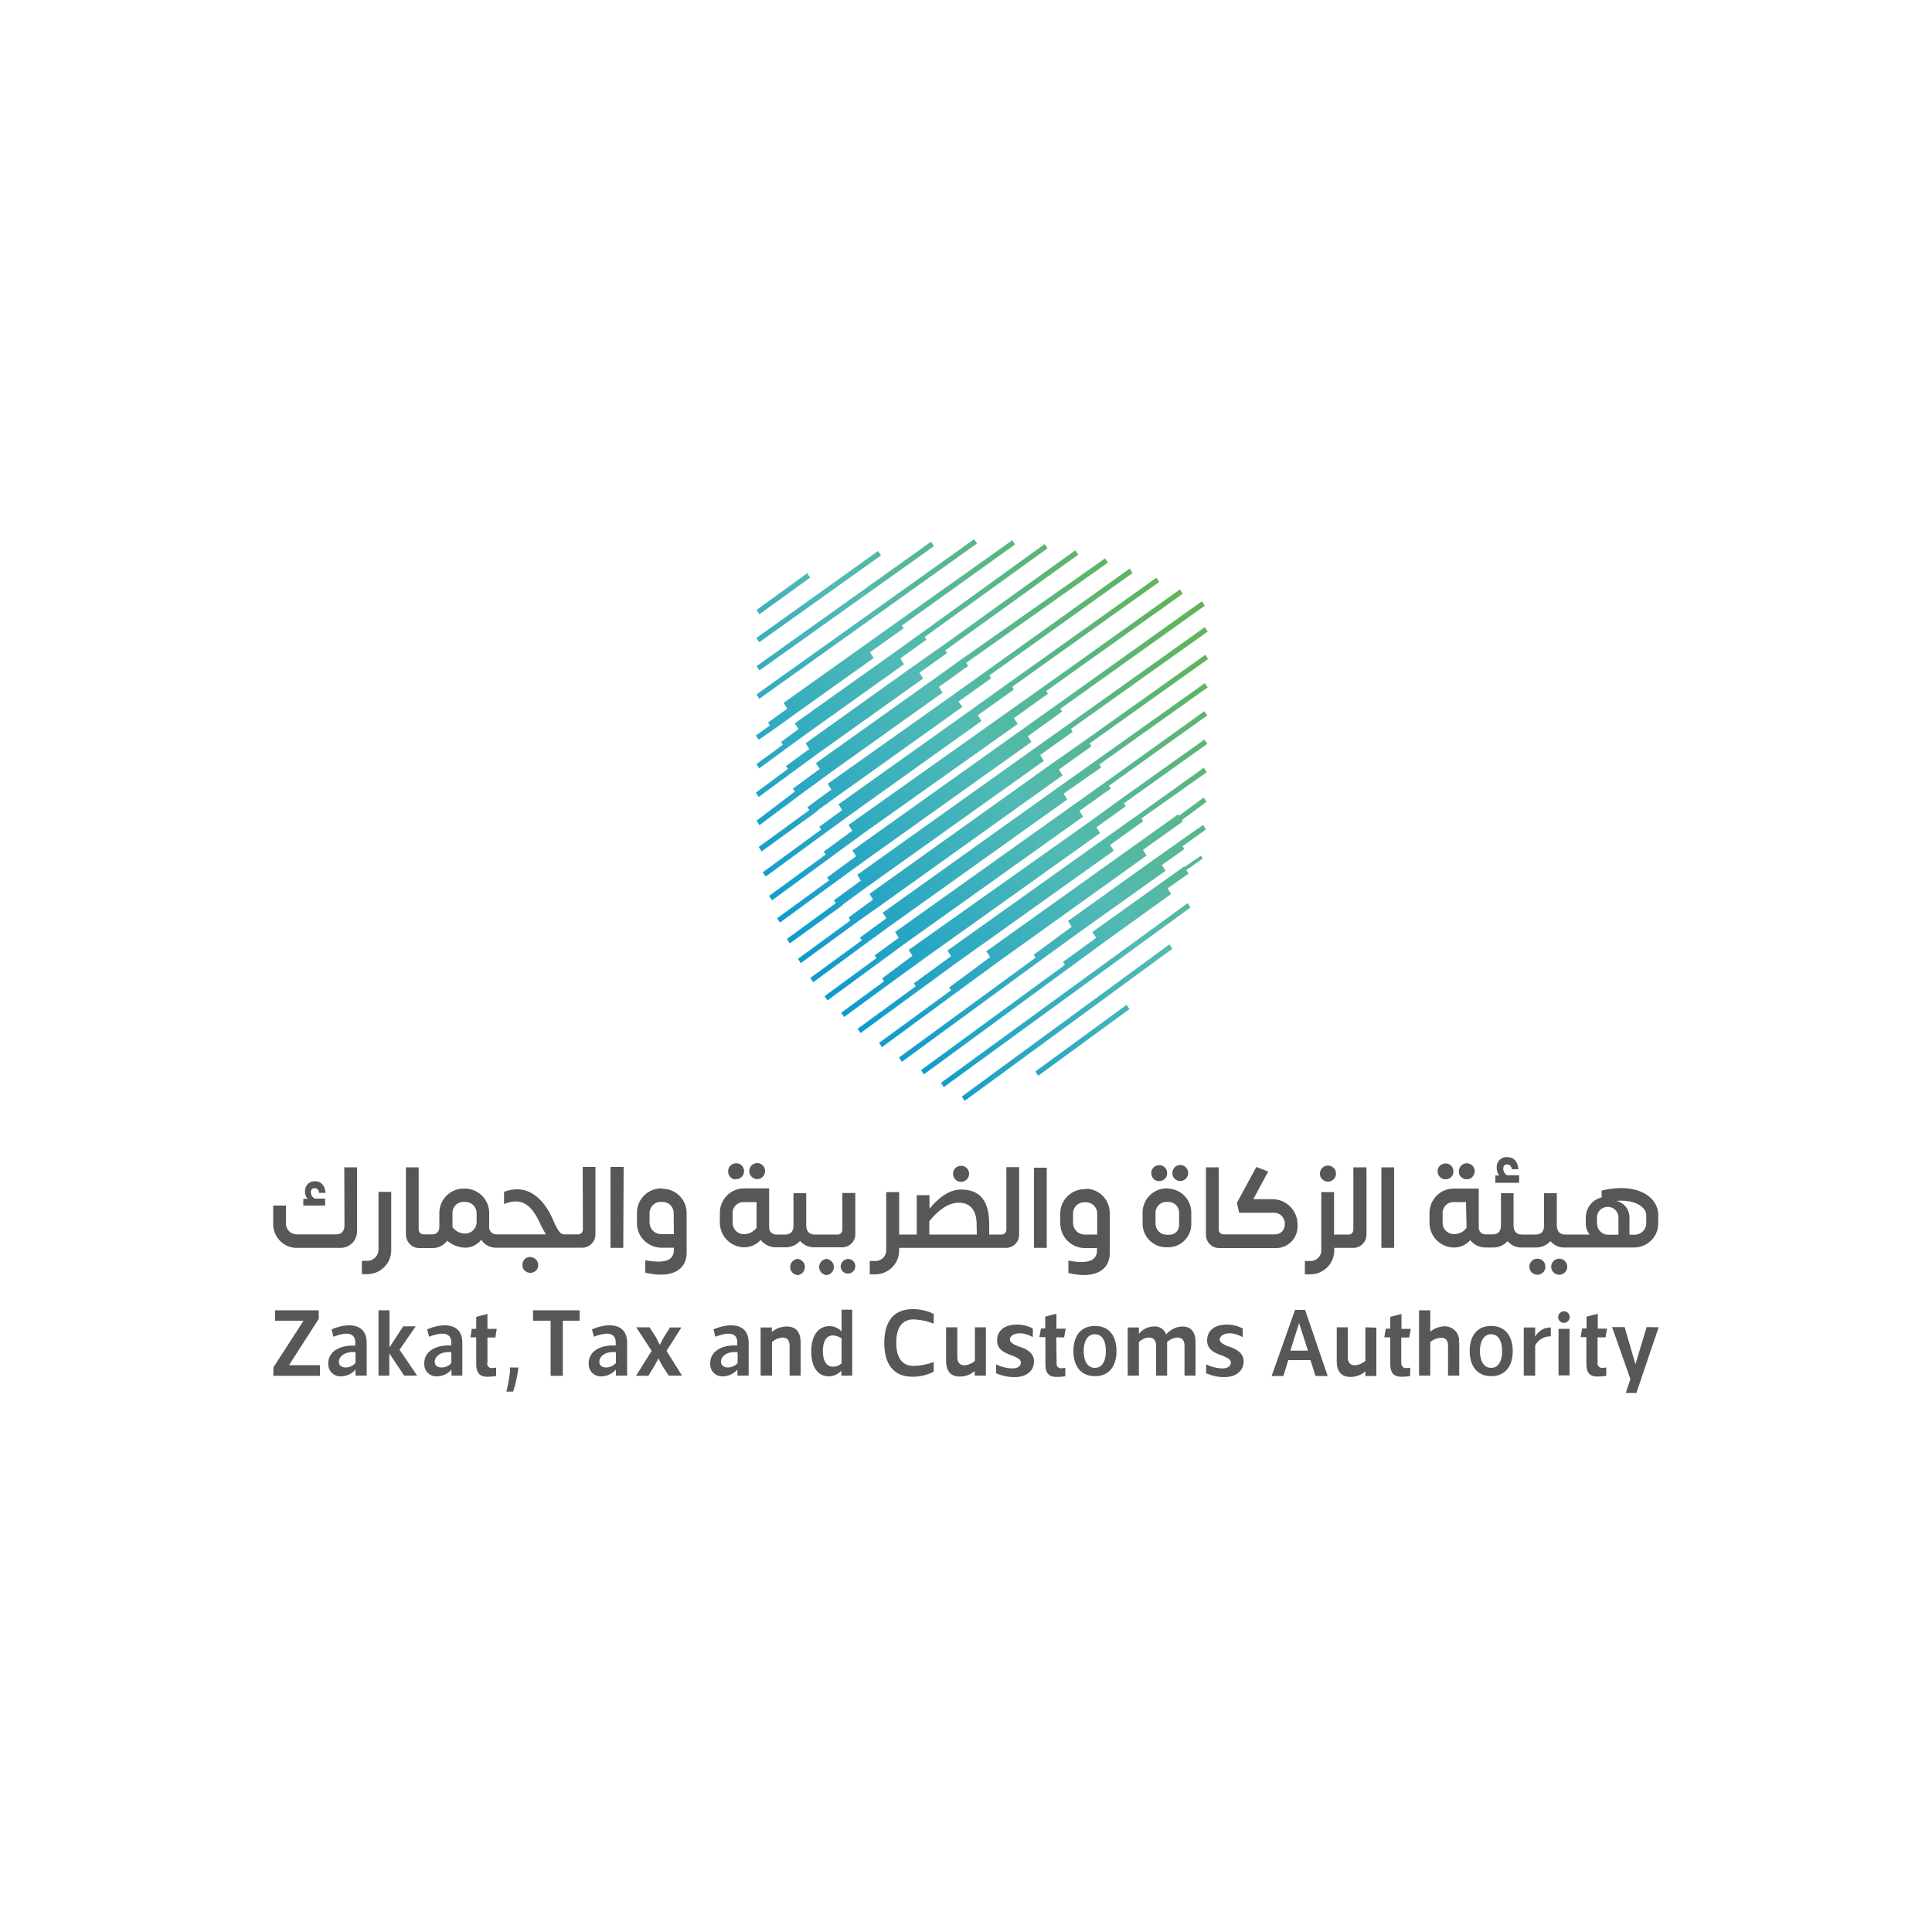 <svg xmlns="http://www.w3.org/2000/svg" xmlns:xlink="http://www.w3.org/1999/xlink" id="Layer_1" x="0px" y="0px" viewBox="0 0 1000 1000" style="enable-background:new 0 0 1000 1000;" xml:space="preserve"><style type="text/css">	.st0{fill:#575757;}	.st1{fill:url(#SVGID_1_);}	.st2{fill:url(#SVGID_00000045620602856990882360000008520729778097744524_);}	.st3{fill:url(#SVGID_00000128446633241296010410000007043078056692336265_);}	.st4{fill:url(#SVGID_00000114778368250695058000000001018695677817571750_);}	.st5{fill:url(#SVGID_00000099633711961776824760000016159705332697177255_);}	.st6{fill:url(#SVGID_00000067221233816294548980000009684201088190433450_);}	.st7{fill:url(#SVGID_00000183207542557899075380000003460696296604610482_);}	.st8{fill:url(#SVGID_00000116197421517574000190000016603635482167640986_);}	.st9{fill:url(#SVGID_00000172442123903464362960000006768394796110960063_);}	.st10{fill:url(#SVGID_00000023262255544621853240000014469728368947439277_);}	.st11{fill:url(#SVGID_00000008140421870175281240000008445428457881689532_);}	.st12{fill:url(#SVGID_00000040544914887519016660000011174415191426556333_);}	.st13{fill:url(#SVGID_00000034072432729788285820000016345991824213696925_);}	.st14{fill:url(#SVGID_00000061465646378777332960000011109930041418205359_);}	.st15{fill:url(#SVGID_00000101081352928460399930000013274152010357118378_);}	.st16{fill:url(#SVGID_00000165197638828746537870000007894855338250581419_);}	.st17{fill:url(#SVGID_00000053531021740372238060000013583831213083425463_);}	.st18{fill:url(#SVGID_00000180337736975077405870000005994483810483097508_);}	.st19{fill:url(#SVGID_00000170241120501607329700000009952487328935129481_);}	.st20{fill:url(#SVGID_00000011032546556767976620000001980133792423923610_);}	.st21{fill:url(#SVGID_00000170979078470614552370000005285696474034659714_);}	.st22{fill:url(#SVGID_00000114044275408257066730000013697840584848776352_);}	.st23{fill:url(#SVGID_00000165221957952876210370000005076624745809604024_);}	.st24{fill:url(#SVGID_00000092421025231879518010000004605744611298999992_);}</style><g>	<path class="st0" d="M165.6,706.6v5.5h-24.1v-4.3l15.6-24.2h-14.7v-5.4H165v4.4l-15.4,24H165.6z M172.6,691.9l-1-3.8  c7.7-3.4,18.2-3.8,18.2,7V712H184v-3.1c-1.9,2.2-4.7,3.5-7.7,3.5c-3.5,0.1-6.3-2.7-6.4-6.1c0-0.2,0-0.5,0-0.7c0-5.6,5.3-9.5,14-9.1  V695C184,689,178,689.7,172.6,691.9z M175.4,704.8c0,2.1,1.6,3,3.5,3c2,0,3.8-0.9,5.1-2.3v-5.6  C178.2,699.3,175.4,702.4,175.4,704.8z M222.1,691.9l-1-3.8c7.7-3.4,18.2-3.8,18.2,7V712h-5.6v-3.1c-1.9,2.2-4.7,3.5-7.7,3.5  c-3.5,0.1-6.4-2.7-6.4-6.2c0-0.2,0-0.5,0-0.7c0-5.6,5.3-9.5,14-9.1V695C233.7,689,227.6,689.7,222.1,691.9z M225,704.8  c0,2.1,1.6,3,3.5,3c2,0,3.9-0.8,5.1-2.3v-5.6C227.8,699.3,225,702.4,225,704.8z M252.2,705.6c-0.2,1.2,0.7,2.3,1.9,2.5  c0.2,0,0.4,0,0.5,0c0.7,0,1.4-0.1,2.2-0.2v4.3c-1.5,0.3-3,0.4-4.5,0.4c-4.4,0-5.8-2.4-5.8-6.5v-13.9h-3l0.7-4.4h2.3v-6.2l5.8-1.5  v7.7h4.8l-0.7,4.5h-4.1V705.6z M265.6,720.3h-3.5c0.9-3.5,1.5-7.1,1.9-10.7v-1.8h4.3l-0.2,1.8C267.6,713.2,266.7,716.8,265.6,720.3  z M291.3,683.6v28.5H285v-28.5h-9.1v-5.4H300v5.4H291.3z M307.4,691.9l-1-3.8c7.7-3.4,18.2-3.8,18.2,7V712h-5.8v-3.1  c-1.9,2.2-4.7,3.5-7.7,3.5c-3.5,0.1-6.4-2.7-6.4-6.2c0-0.2,0-0.5,0-0.7c0-5.6,5.3-9.5,14-9.1V695  C318.8,689,312.8,689.7,307.4,691.9L307.4,691.9z M310.2,704.8c0,2.1,1.6,3,3.5,3c2,0,3.8-0.9,5.1-2.3v-5.6  C312.9,699.3,310.2,702.4,310.2,704.8L310.2,704.8z M336.2,687l3.4,5.3l1.9,3.8l0,0l2-3.8l3.3-5.2h5.9l-7.7,12.1l8,12.8h-6.9  l-3.3-5.1l-2-3.8l0,0l-2,3.8l-3.2,5.2h-6.4l8.1-12.9l-8-12.2L336.2,687L336.2,687z M370.3,691.9l-1-3.8c7.7-3.4,18.2-3.8,18.2,7  V712h-5.8v-3.1c-1.9,2.2-4.7,3.5-7.7,3.5c-3.5,0.1-6.4-2.7-6.4-6.2c0-0.2,0-0.5,0-0.7c0-5.6,5.3-9.5,14-9.1V695  C381.8,689,375.8,689.7,370.3,691.9L370.3,691.9z M373.2,704.8c0,2.1,1.6,3,3.5,3c2,0,3.9-0.9,5.1-2.3v-5.6  C375.8,699.3,373.1,702.4,373.2,704.8L373.2,704.8z M393.7,712v-24.9h5.8v2.3c2.2-1.8,4.9-2.8,7.7-2.8c4.8,0,7.2,2.9,7.2,8.1V712  h-5.7v-15.4c0-2.8-1.2-4.3-3.8-4.3c-2,0.2-3.8,1-5.3,2.3V712H393.7z M429.1,712.4c-6.3,0-9.2-5.5-9.2-13c0-7.5,3.2-13,9.5-13  c2.4,0,4.6,1,6.2,2.8v-11.3h5.5V712h-5.6v-2.6C433.9,711.3,431.5,712.3,429.1,712.4L429.1,712.4z M431.2,691.2  c-3.4,0-5.3,2.9-5.3,8.1c0,5.2,2,8.1,5.3,8.1c1.6,0,3.2-0.6,4.4-1.7v-12.9C434.4,691.9,432.8,691.3,431.2,691.2L431.2,691.2z   M472.4,712.6c-10.4,0-14.7-7.1-14.7-17.5s4.3-17.5,14.7-17.5c3.8,0,7.5,0.8,10.9,2.5v5c-3.3-1.3-6.8-2-10.3-2.2  c-6,0-9.1,4.1-9.1,12.1s3.2,12,9.1,12c3.5-0.1,7-0.8,10.3-2v5C480,711.7,476.2,712.6,472.4,712.6L472.4,712.6z M510.3,687v25h-5.8  v-2.4c-2.1,1.9-4.9,2.9-7.7,2.9c-4.8,0-7.1-2.9-7.1-8.1V687h5.8v15.4c0,2.7,1.2,4.3,3.8,4.3c2-0.2,3.8-1,5.3-2.3V687H510.3z   M515.6,710.8v-4.6c2.6,1.3,5.4,2,8.3,2.1c3.6,0,4.5-1.8,4.5-3c0-2-2.3-2.7-4.9-3.8c-3.3-1.2-7.4-2.8-7.4-7.7s3.6-8.2,10.4-8.2  c2.8,0,5.6,0.7,8.1,2v4.5c-2-1.2-4.3-1.9-6.6-2c-3.8,0-5.3,1.8-5.3,3.3s2.5,2.9,5.4,3.8s7.1,2.9,7.1,7.4c0,5.2-4.2,8.2-10,8.2  C521.8,712.8,518.6,712.1,515.6,710.8z M546.9,705.7c-0.2,1.2,0.7,2.3,1.9,2.5c0.2,0,0.4,0,0.5,0c0.7,0,1.4-0.1,2.1-0.2v4.3  c-1.5,0.3-3,0.4-4.5,0.4c-4.4,0-5.8-2.4-5.8-6.5v-14.1h-3.1l0.8-4.5h2.2v-6.1l5.8-1.5v7.7h4.8l-0.8,4.5h-4.1L546.9,705.7z   M555.6,699.3c0-7.4,3.5-13,11.2-13c7.6,0,11.1,5.6,11.1,13s-3.5,13-11.1,13C559.1,712.3,555.6,706.7,555.6,699.3z M560.9,699.3  c0,4.8,1.8,8.7,5.8,8.7s5.7-3.8,5.7-8.7s-1.7-8.7-5.7-8.7S560.9,694.5,560.9,699.3z M618.8,694.6V712h-5.7v-15.4  c0-2.8-1.2-4.3-3.8-4.3c-2,0.2-3.8,1-5.2,2.3c0,0.7,0,1.3,0,2V712h-5.7v-15.4c0-2.8-1.2-4.3-3.8-4.3c-1.9,0.1-3.7,1-5.1,2.3V712  h-5.8v-24.9h5.8v3.3c1.9-2.4,4.7-3.8,7.7-3.8c2.8-0.3,5.5,1.4,6.4,4.1c2.1-2.5,5.1-4,8.3-4.1C616.4,686.5,618.8,689.4,618.8,694.6  L618.8,694.6z M624.3,710.8v-4.6c2.6,1.3,5.4,2,8.3,2.1c3.6,0,4.5-1.8,4.5-3c0-2-2.3-2.7-4.9-3.8c-3.3-1.2-7.4-2.8-7.4-7.7  s3.6-8.2,10.3-8.2c2.8,0,5.6,0.7,8.1,2v4.5c-2-1.2-4.3-1.9-6.6-2c-3.8,0-5.3,1.8-5.3,3.3s2.5,2.9,5.4,3.8c2.8,1,7,2.9,7,7.4  c0,5.2-4.2,8.2-10,8.2C630.5,712.8,627.3,712.1,624.3,710.8z M666.8,704l-2.5,8.2h-6.1l12.1-34.2h5.2l11.7,34.2h-6.3l-2.6-8.2  H666.8z M667.9,699.1h9.1l-4.6-14.3L667.9,699.1z M712.4,687.2v25h-5.7v-2.4c-2.1,1.9-4.9,2.9-7.7,2.9c-4.8,0-7.1-2.9-7.1-8.1V687  h5.7v15.4c0,2.7,1.2,4.3,3.8,4.3c2-0.2,3.8-1,5.3-2.3V687L712.4,687.2z M725.4,705.6c-0.2,1.2,0.7,2.3,1.9,2.5c0.2,0,0.4,0,0.5,0  c0.7,0,1.4-0.1,2.1-0.2v4.3c-1.5,0.3-3,0.4-4.5,0.4c-4.4,0-5.8-2.4-5.8-6.5v-13.9h-3.1l0.8-4.5h2.3v-6.1l5.8-1.5v7.7h4.8l-0.8,4.5  h-4.1V705.6z M755.3,694.7V712h-5.8v-15.4c0-2.8-1.2-4.2-3.5-4.2c-2.1,0.1-4.1,0.9-5.7,2.2V712h-5.8v-33.8h5.8v11.1  c2-1.7,4.6-2.7,7.2-2.8c4-0.2,7.5,2.9,7.7,6.9c0,0.4,0,0.9-0.1,1.3H755.3z M760.7,699.3c0-7.4,3.5-13,11.1-13s11.2,5.7,11.2,13  c0,7.3-3.5,13-11.1,13S760.7,706.7,760.7,699.3z M766,699.3c0,4.8,1.8,8.7,5.8,8.7s5.7-3.8,5.7-8.7s-1.8-8.7-5.7-8.7  S766,694.5,766,699.3L766,699.3z M788.7,711.9v-24.8h5.9v4.8c1.6-3,4.7-4.9,8.1-4.8v4.6c-3.4-0.1-6.5,1.7-8.1,4.7V712h-5.7  L788.7,711.9z M806.5,681.6c0.1-1.7,1.5-2.9,3.1-2.9s2.9,1.5,2.9,3.1c-0.1,1.6-1.4,2.9-3,2.9C807.8,684.7,806.5,683.4,806.5,681.6  L806.5,681.6z M812.4,711.9h-5.7v-24.1h5.7V711.9z M826.9,705.5c-0.2,1.2,0.7,2.3,1.9,2.5c0.2,0,0.4,0,0.5,0c0.7,0,1.4-0.1,2.1-0.2  v4.3c-1.5,0.3-3,0.4-4.5,0.4c-4.4,0-5.8-2.4-5.8-6.5v-13.9h-3l0.8-4.5h2.3v-6.1l5.8-1.5v7.7h4.8l-0.8,4.5h-4.1V705.5z M858.5,687  l-11.5,34h-5.5l2.4-7.2l-9.5-26.9h6.5l5.6,19.2l0,0l5.8-19.2L858.5,687z M215.9,712h-6.7l-7.7-11.5V712h-5.6v-33.8h5.7v19.2  l7.1-10.9h6.5l-8.4,12.1L215.9,712z M412.8,651.6c-2.3,0.2-4,2.3-3.8,4.6c0.2,2,1.8,3.6,3.8,3.8c2.3-0.2,4-2.3,3.8-4.6  C416.4,653.4,414.8,651.8,412.8,651.6z M168.4,620.4h-5.5c-1.2-0.7-2-1.9-2-3.3c0-1.5,0.8-2.1,2-2.1c1.2,0,2,0.8,2.3,2.4h3.3  c-0.3-3.8-2.3-6-5.5-6c-2.7-0.1-4.9,1.9-5.1,4.6c0,0.2,0,0.5,0,0.7c-0.1,1.4,0.4,2.8,1.4,3.8H157v3.5h11.3V620.4z M178.3,634  c0,2.7-1,4.9-4.4,4.9h-20.1c-3.1,0.1-5.7-2.3-5.8-5.4c0-0.2,0-0.4,0-0.6V624h-6.6v9c-0.3,6.8,4.9,12.6,11.7,12.9c0.2,0,0.4,0,0.7,0  h22.5c4.7,0,8.5-3.8,8.5-8.5c0-0.1,0-0.3,0-0.4v-32.8h-6.6L178.3,634L178.3,634z M195.9,646.5c0.2,3.1-2.2,5.8-5.3,6.1  c-0.2,0-0.3,0-0.5,0h-2.8v6.9h2.8c6.8,0,12.4-5.5,12.4-12.4c0-0.2,0-0.4,0-0.6v-29.6h-6.6V646.5z M274.8,650.6  c-2.3-0.2-4.3,1.5-4.4,3.8c-0.2,2.3,1.5,4.3,3.8,4.4c2.3,0.2,4.3-1.5,4.4-3.8c0-0.1,0-0.2,0-0.3c-0.1-2.1-1.7-3.9-3.8-4V650.6z   M301.7,636.2c0.1,1.3-0.8,2.5-2.1,2.7c-0.1,0-0.2,0-0.2,0h-7.6c-1.2-0.2-2.6-0.3-5.8-8.1c-5.8-12.8-14.8-17.9-25.1-13.9v6.3  c8.6-3.5,13.7,0,17.9,8.5c1.1,2.5,2.4,4.9,3.8,7.2h-25.7c-2,0-3.6-1.5-3.7-3.5c0-0.1,0-0.2,0-0.4v-6.6c0.3-7-5.1-12.8-12-13.2  c-0.2,0-0.4,0-0.6,0h-0.6c-7,0-12.6,5.7-12.6,12.6c0,0.2,0,0.4,0,0.6v6.7c0.1,2-1.3,3.7-3.3,3.8c-0.1,0-0.2,0-0.4,0h-4.6  c-1.3,0-2.4-1.1-2.4-2.4c0-0.1,0-0.2,0-0.3v-32h-6.6v34.6c-0.1,3.8,2.9,7.1,6.7,7.2c0.1,0,0.1,0,0.2,0h6.8c3,0.1,5.9-1.4,7.7-3.8  c2.6,2.3,6.1,3.6,9.6,3.6c3.1-0.1,6-1.6,8-4.1c1.7,2.6,4.6,4.2,7.7,4.1h44.6c3.8,0,6.9-3.2,6.8-7c0-0.1,0-0.1,0-0.2v-34.6h-6.6  L301.7,636.2z M246.7,632.3c0.1,3.3-2.4,6-5.6,6.2c-2.7,0.1-5.3-1.2-6.9-3.3v-6.9c-0.3-3.2,2.1-6,5.3-6.2c0.2,0,0.4,0,0.6,0h0.6  c3.2-0.1,5.9,2.4,6,5.6c0,0.2,0,0.4,0,0.6V632.3z M322.8,604H316v41.9h6.6L322.8,604z M342.9,615.1h-0.6c-6.9,0-12.6,5.6-12.6,12.5  c0,0.3,0,0.5,0,0.8v4.2c-0.3,7,5.1,12.8,12.1,13.2h7v1.1c0,4.8-3.5,7.5-14.8,5.4v6.4c13.9,3.4,21.4-1.7,21.4-10.1v-20.2  c0.3-6.9-5-12.7-11.9-13.1c-0.2,0-0.5,0-0.7,0L342.9,615.1z M348.8,638.8h-7c-3.3-0.3-5.7-3-5.6-6.3v-4.2c-0.2-3.2,2.2-6,5.4-6.2  c0.2,0,0.4,0,0.6,0h0.6c3.2-0.1,5.9,2.5,5.9,5.7c0,0.2,0,0.4,0,0.6L348.8,638.8z M380.7,610.3c2.3,0.2,4.3-1.5,4.4-3.8  c0.2-2.3-1.5-4.3-3.8-4.4s-4.3,1.5-4.4,3.8c0,0.1,0,0.2,0,0.3c-0.1,2.2,1.5,4.1,3.7,4.3L380.7,610.3z M391.9,610.3  c2.3,0,4.1-1.9,4.1-4.2c0-2.3-1.9-4.1-4.1-4.1c-2.3,0-4.1,1.9-4.1,4.2C387.8,608.4,389.7,610.3,391.9,610.3z M438.9,651.6  c-2.2,0.2-3.8,2-3.8,4.1c0.2,2.1,2,3.7,4.1,3.5c2.1-0.2,3.7-2,3.5-4.1C442.5,653.1,440.9,651.6,438.9,651.6z M442.7,638.7v-21.2  H436v18.8c0.1,1.4-0.9,2.6-2.2,2.7c-0.1,0-0.1,0-0.2,0h-11.9c-3.3,0-4.4-2.2-4.4-4.9v-1c0-0.6,0-1.1,0-1.7v-13.8h-6.6v16.7  c0,2.6-1,4.7-4.3,4.7h-4.5c-2,0.1-3.7-1.4-3.8-3.4c0-0.2,0-0.3,0-0.5v-20h-13c-6.9,0-12.5,5.7-12.5,12.6c0,0.2,0,0.4,0,0.6v4.1  c-0.2,7,5.2,12.9,12.2,13.2c3.4,0.1,6.7-1.3,8.9-3.8c2,2.5,5,3.9,8.2,3.8h4.5c2.9,0.1,5.8-1.1,7.7-3.3c1.7,2,4.2,3.2,6.8,3.3h15  c3.8,0,6.9-3.1,6.8-6.9c0,0,0-0.1,0-0.1H442.7z M391.6,635.5c-1.6,2.1-4.1,3.4-6.8,3.3c-3.3-0.1-5.8-2.9-5.6-6.2c0,0,0,0,0-0.1  v-4.1c-0.3-3.2,2.1-6,5.3-6.2c0.2,0,0.4,0,0.6,0h6.5V635.5z M427.8,651.6c-2.3,0.2-4,2.3-3.8,4.6c0.2,2,1.8,3.6,3.8,3.8  c2.3-0.2,4-2.3,3.8-4.6C431.4,653.4,429.8,651.8,427.8,651.6z M497.1,611.7c2.3,0.2,4.3-1.5,4.5-3.8c0.2-2.3-1.5-4.3-3.8-4.5  c-2.3-0.2-4.3,1.5-4.5,3.8c0,0.1,0,0.2,0,0.3C493.3,609.7,494.9,611.6,497.1,611.7z M520.9,636.3c0.1,1.3-0.8,2.5-2.1,2.7  c-0.1,0-0.2,0-0.2,0H512v-5.3c0-12.3-4.8-18-14.6-18c-6.3,0-11.8,4.5-16.3,9.9v-7h-6.6V639h-9.1v-22h-6.7v29.6  c0.3,3.1-2,5.8-5.1,6.1c-0.2,0-0.4,0-0.6,0h-2.8v6.9h2.8c6.8,0,12.4-5.5,12.4-12.4c0-0.2,0-0.4,0-0.6v-0.7h55.3  c3.8,0,6.9-3.2,6.8-7c0-0.1,0-0.1,0-0.2v-34.6h-6.6V636.3z M505.6,639H481v-6.9c5.1-6.3,10.3-9.6,15.4-9.6c5.1,0,9.1,3.2,9.1,11.2  L505.6,639z M541.8,604.4h-6.6v41.5h6.6V604.4z M562,615.5h-0.6c-6.9,0-12.6,5.6-12.6,12.5c0,0.2,0,0.4,0,0.6v4.2  c-0.2,7,5.2,12.8,12.1,13.2h6.9v1.1c0,4.8-3.5,7.5-14.8,5.4v6.4c13.9,3.4,21.4-1.7,21.4-10.1v-20.4c0.3-6.9-5-12.8-11.9-13.1  c-0.1,0-0.3,0-0.4,0L562,615.5z M567.9,639H561c-3.3-0.3-5.7-3-5.6-6.3v-4.2c-0.2-3.2,2.2-6,5.4-6.2c0.2,0,0.4,0,0.6,0h0.6  c3.2-0.1,5.9,2.5,5.9,5.7c0,0.2,0,0.4,0,0.6V639z M610.9,611.3c2.3,0,4.1-1.9,4.1-4.2c0-2.3-1.9-4.1-4.1-4.1  c-2.3,0-4.1,1.9-4.1,4.2C606.7,609.4,608.6,611.3,610.9,611.3z M599.7,611.3c2.3,0.2,4.3-1.5,4.4-3.8c0.2-2.3-1.5-4.3-3.8-4.4  s-4.3,1.5-4.4,3.8c0,0.1,0,0.2,0,0.3c0,2.3,1.7,4.1,4,4.2H599.7z M604.6,615.1h-0.9c-6.9,0.1-12.4,5.8-12.3,12.7c0,0,0,0,0,0v5.1  c-0.2,6.9,5.2,12.6,12.1,12.7c0.1,0,0.2,0,0.2,0h1.4c6.6-0.3,11.7-5.8,11.5-12.3V628c0.2-6.8-5.1-12.5-11.9-12.8L604.6,615.1z   M610.3,634c0.1,2.8-2.1,5.1-4.9,5.1h-1.7c-3.2-0.1-5.7-2.7-5.6-5.9V628c-0.2-3.1,2.2-5.7,5.3-5.9c0.1,0,0.2,0,0.4,0h0.9  c3.1,0,5.6,2.4,5.6,5.5c0,0.1,0,0.2,0,0.4V634z M687,611.6c2.3,0.2,4.3-1.5,4.5-3.8c0.2-2.3-1.5-4.3-3.8-4.5  c-2.3-0.2-4.3,1.5-4.5,3.8c0,0.1,0,0.2,0,0.3C683.1,609.6,684.8,611.4,687,611.6z M700.5,636.3c0.1,1.3-0.8,2.5-2.1,2.7  c-0.1,0-0.2,0-0.2,0h-7.7v-22h-6.6v29.6c0.3,3.1-2,5.8-5.1,6.1c-0.2,0-0.4,0-0.6,0h-2.8v6.9h2.8c6.8,0,12.4-5.5,12.4-12.4  c0-0.2,0-0.4,0-0.6v-0.7h9.9c3.8,0,6.8-3.1,6.8-6.9c0-0.1,0-0.2,0-0.2v-34.6h-6.8L700.5,636.3z M721.6,604.2H715v41.7h6.6V604.2z   M747.9,610.4c2.3,0.2,4.3-1.5,4.4-3.8s-1.5-4.3-3.8-4.4s-4.3,1.5-4.4,3.8c0,0.1,0,0.2,0,0.3c0,2.1,1.6,3.9,3.7,4.1H747.9z   M759.2,610.4c2.3,0,4.1-1.9,4.1-4.2c0-2.3-1.9-4.1-4.1-4.1c-2.3,0-4.1,1.9-4.1,4.2C755,608.6,756.9,610.4,759.2,610.4z   M786.1,608.3h-6c-1.3-0.7-2-2-2-3.4c0-1.5,0.7-2.2,2-2.2s2.2,0.9,2.4,2.5h3.4c-0.3-4.2-2.5-6.3-5.8-6.3c-2.8-0.2-5.2,1.9-5.4,4.8  c0,0.3,0,0.6,0,0.9c0,1.4,0.4,2.8,1.3,3.8h-2v3.8h12.3V608.3z M796.1,651.5c-2.3-0.2-4.3,1.5-4.5,3.8c-0.2,2.3,1.5,4.3,3.8,4.5  s4.3-1.5,4.5-3.8c0-0.1,0-0.2,0-0.4c0-2.3-1.8-4.1-4.1-4.1c0,0-0.1,0-0.1,0H796.1z M807.4,651.5c-2.3-0.2-4.3,1.5-4.5,3.8  c-0.2,2.3,1.5,4.3,3.8,4.5s4.3-1.5,4.5-3.8c0-0.1,0-0.2,0-0.4c0-2.3-1.9-4.1-4.1-4.1H807.4z M829,616.3v3.5  c-4.8,1.1-8.2,5.4-8.2,10.4v3.2c0,2,0.7,4,2,5.6h-12.6c-3.3,0-4.4-2.2-4.4-4.9v-1c0-0.6,0-1.2,0-1.7v-13.8h-6.6v16.7  c0,2.6-1,4.7-4.3,4.7h-7.1c-3.4,0-4.4-2.2-4.4-4.9v-16.5h-6.5V634c0,2.7-0.9,4.9-4.3,4.9h-3.4c-2,0.2-3.7-1.3-3.8-3.3  c0-0.2,0-0.4,0-0.6v-19.8h-13c-6.9,0-12.5,5.7-12.5,12.6c0,0.2,0,0.4,0,0.6v4.1c-0.2,7,5.2,12.9,12.2,13.2c3.4,0.2,6.7-1.3,8.9-3.8  c2,2.5,5,3.9,8.2,3.8h3.4c2.9,0.1,5.8-1.1,7.7-3.3c1.7,2,4.1,3.3,6.8,3.3h7.7c2.9,0.1,5.8-1.1,7.7-3.3c1.7,2,4.2,3.3,6.8,3.3h36.7  c6.9-0.1,12.5-5.8,12.3-12.8c0,0,0-0.1,0-0.1v-4c-0.1-9.8-11.8-17-29.5-12.5H829z M759.1,635.5c-1.6,2.2-4.2,3.4-6.8,3.3  c-3.3-0.2-5.8-2.9-5.6-6.2c0,0,0,0,0,0v-4.2c-0.3-3.2,2.1-6,5.2-6.2c0.1,0,0.3,0,0.4,0h6.5L759.1,635.5z M837.8,639.1H832  c-3-0.2-5.3-2.7-5.4-5.7v-2.7c-0.3-3.1,2-5.8,5.1-6c3.1-0.3,5.8,2,6,5.1c0,0.3,0,0.6,0,0.9V639.1z M846.2,639.1h-2.8v-8.3  c0.3-4.3-2.5-8.2-6.7-9.2c8.6-0.9,15.4,2.7,15.4,7.4v3.8c0.2,3.3-2.4,6.1-5.7,6.3c-0.2,0-0.3,0-0.5,0L846.2,639.1z M671.6,634.5  c0.2,6.1-4.6,11.3-10.7,11.5c0,0-0.1,0-0.1,0h-29.8c-3.8,0-6.9-3.2-6.8-7c0-0.1,0-0.1,0-0.2v-34.6h6.6v32c-0.1,1.4,0.9,2.6,2.2,2.7  c0.1,0,0.1,0,0.2,0h27c2.8-0.1,4.9-2.4,4.8-5.2c0-0.1,0-0.2,0-0.3c0.1-3.1-2.4-5.7-5.5-5.7c-0.3,0-0.6,0-0.9,0h-17.2l-1.2-5.1  l10.1-18.6l6.1,2.4l-7.7,14.3h10.1c7.2,0.1,13,6.1,12.8,13.4C671.6,634.3,671.6,634.4,671.6,634.5z"></path>	<g>					<linearGradient id="SVGID_1_" gradientUnits="userSpaceOnUse" x1="556.161" y1="1251.49" x2="320.443" y2="1450.641" gradientTransform="matrix(1 0 0 1 0 -1022)">			<stop offset="0" style="stop-color:#62B34F"></stop>			<stop offset="0.46" style="stop-color:#51BAB4"></stop>			<stop offset="1" style="stop-color:#0094D3"></stop>		</linearGradient>		<path class="st1" d="M505.7,281.3l-1.5-2.2l-112.6,80.3l1.4,2.3L505.7,281.3z"></path>					<linearGradient id="SVGID_00000176027198332847124810000002656554010892597667_" gradientUnits="userSpaceOnUse" x1="548.294" y1="1242.155" x2="312.524" y2="1441.305" gradientTransform="matrix(1 0 0 1 0 -1022)">			<stop offset="0" style="stop-color:#62B34F"></stop>			<stop offset="0.46" style="stop-color:#51BAB4"></stop>			<stop offset="1" style="stop-color:#0094D3"></stop>		</linearGradient>		<path style="fill:url(#SVGID_00000176027198332847124810000002656554010892597667_);" d="M483.4,282.7l-1.5-2.3l-90.3,64.4   l1.5,2.2L483.4,282.7z"></path>					<linearGradient id="SVGID_00000173152688257858538660000017747330248596305839_" gradientUnits="userSpaceOnUse" x1="540.137" y1="1232.524" x2="304.42" y2="1431.675" gradientTransform="matrix(1 0 0 1 0 -1022)">			<stop offset="0" style="stop-color:#62B34F"></stop>			<stop offset="0.46" style="stop-color:#51BAB4"></stop>			<stop offset="1" style="stop-color:#0094D3"></stop>		</linearGradient>		<path style="fill:url(#SVGID_00000173152688257858538660000017747330248596305839_);" d="M456,287.5l-1.5-2.3l-63,45l1.5,2.2   L456,287.5z"></path>					<linearGradient id="SVGID_00000021083045838883561890000000274247443993947565_" gradientUnits="userSpaceOnUse" x1="531.835" y1="1222.655" x2="296.065" y2="1421.805" gradientTransform="matrix(1 0 0 1 0 -1022)">			<stop offset="0" style="stop-color:#62B34F"></stop>			<stop offset="0.46" style="stop-color:#51BAB4"></stop>			<stop offset="1" style="stop-color:#0094D3"></stop>		</linearGradient>		<path style="fill:url(#SVGID_00000021083045838883561890000000274247443993947565_);" d="M419.3,299l-1.5-2.3l-26.2,19l1.5,2.2   L419.3,299z"></path>					<linearGradient id="SVGID_00000182497344656813267710000003344254501416972949_" gradientUnits="userSpaceOnUse" x1="633.446" y1="1342.931" x2="397.728" y2="1542.082" gradientTransform="matrix(1 0 0 1 0 -1022)">			<stop offset="0" style="stop-color:#62B34F"></stop>			<stop offset="0.46" style="stop-color:#51BAB4"></stop>			<stop offset="1" style="stop-color:#0094D3"></stop>		</linearGradient>		<path style="fill:url(#SVGID_00000182497344656813267710000003344254501416972949_);" d="M562.2,382.8L562.2,382.8l-18.5,13l0,0   L450,462.7l1.9,2.9l-12.7,9.3l1,1.5L413,496.3l1.5,2.2l30-21.9l0,0l10.1-7.1l95.4-68.2l-1.9-3l16.8-12l-0.9-1.5l61.3-43.7   l-1.4-2.2L562.2,382.8z"></path>					<linearGradient id="SVGID_00000165942080482208985090000005626431364874424492_" gradientUnits="userSpaceOnUse" x1="640.886" y1="1351.754" x2="405.169" y2="1550.957" gradientTransform="matrix(1 0 0 1 0 -1022)">			<stop offset="0" style="stop-color:#62B34F"></stop>			<stop offset="0.46" style="stop-color:#51BAB4"></stop>			<stop offset="1" style="stop-color:#0094D3"></stop>		</linearGradient>		<path style="fill:url(#SVGID_00000165942080482208985090000005626431364874424492_);" d="M567.4,393.6L567.4,393.6l-19.6,13.9l0,0   l-90.9,64.9l1.9,2.9l-13.7,10l1,1.4l-26.7,19.5l1.5,2.2l26.7-19.6l0,0l13.6-9.9l0,0l91.2-65.1l-1.9-3l19.5-13.6l-1-1.5l56.1-39.9   l-1.5-2.2L567.4,393.6z"></path>					<linearGradient id="SVGID_00000031888596712662384510000002117498348502879143_" gradientUnits="userSpaceOnUse" x1="648.211" y1="1360.377" x2="412.494" y2="1559.58" gradientTransform="matrix(1 0 0 1 0 -1022)">			<stop offset="0" style="stop-color:#62B34F"></stop>			<stop offset="0.46" style="stop-color:#51BAB4"></stop>			<stop offset="1" style="stop-color:#0094D3"></stop>		</linearGradient>		<path style="fill:url(#SVGID_00000031888596712662384510000002117498348502879143_);" d="M572.4,404.7L572.4,404.7l-16.2,11.5   l-92.9,66.2l1.9,3l-12.5,9.1l1,1.4l-26.9,19.7l1.5,2.2l26.9-19.7l0,0l12.5-9.2l92.9-66.2l-1.9-3l16.2-11.5l-0.9-1.5l50.9-36.4   l-1.5-2.2L572.4,404.7z"></path>					<linearGradient id="SVGID_00000150819741622097104090000009507822392246752672_" gradientUnits="userSpaceOnUse" x1="655.542" y1="1369.079" x2="419.824" y2="1568.282" gradientTransform="matrix(1 0 0 1 0 -1022)">			<stop offset="0" style="stop-color:#62B34F"></stop>			<stop offset="0.46" style="stop-color:#51BAB4"></stop>			<stop offset="1" style="stop-color:#0094D3"></stop>		</linearGradient>		<path style="fill:url(#SVGID_00000150819741622097104090000009507822392246752672_);" d="M580,413.7L580,413.7l-15.7,11.4l0,0   l-94,66.6l2,3l-15.7,11.7l1,1.5l-22.2,16.3l1.5,2.2l25.4-18.6l17.1-12.4l90-64.2l-1.9-3l15.2-10.9l-1-1.5l43.2-30.8l-1.5-2.2   L580,413.7z"></path>					<linearGradient id="SVGID_00000105419462301066722620000002106044500620277635_" gradientUnits="userSpaceOnUse" x1="663.436" y1="1378.437" x2="427.719" y2="1577.64" gradientTransform="matrix(1 0 0 1 0 -1022)">			<stop offset="0" style="stop-color:#62B34F"></stop>			<stop offset="0.46" style="stop-color:#51BAB4"></stop>			<stop offset="1" style="stop-color:#0094D3"></stop>		</linearGradient>		<path style="fill:url(#SVGID_00000105419462301066722620000002106044500620277635_);" d="M589.4,421.5L589.4,421.5L571.8,434l0,0   l-81.4,58l1.9,2.9l-19.3,14.1l1,1.5l-30.1,22l1.5,2.2l32.7-23.9l0,0l16.5-12.1l0,0l81.9-58.4l-1.9-3l17.1-12.2l-0.9-1.5l33.8-23.9   l-1.5-2.3L589.4,421.5z"></path>					<linearGradient id="SVGID_00000134221498878376425100000003596744429393974959_" gradientUnits="userSpaceOnUse" x1="671.859" y1="1388.387" x2="436.089" y2="1587.537" gradientTransform="matrix(1 0 0 1 0 -1022)">			<stop offset="0" style="stop-color:#62B34F"></stop>			<stop offset="0.46" style="stop-color:#51BAB4"></stop>			<stop offset="1" style="stop-color:#0094D3"></stop>		</linearGradient>		<path style="fill:url(#SVGID_00000134221498878376425100000003596744429393974959_);" d="M610.3,422.2l-0.5-0.7l-20.6,14.7   l-78.7,56.2l2,3l-21.2,15.7l0.9,1.5L455,539.8l1.5,2.2l40-29.4l20.5-15l76.5-54.8l-1.9-2.9l20.6-14.7l-1.2-1.8l0.7,1.1l12.8-9.5   l-1.5-2.2L610.3,422.2z"></path>					<linearGradient id="SVGID_00000155869090685936466260000013570787838394460546_" gradientUnits="userSpaceOnUse" x1="679.932" y1="1397.937" x2="444.162" y2="1597.087" gradientTransform="matrix(1 0 0 1 0 -1022)">			<stop offset="0" style="stop-color:#62B34F"></stop>			<stop offset="0.46" style="stop-color:#51BAB4"></stop>			<stop offset="1" style="stop-color:#0094D3"></stop>		</linearGradient>		<path style="fill:url(#SVGID_00000155869090685936466260000013570787838394460546_);" d="M610.7,435.4L610.7,435.4l-11.6,8.2   l-46.3,33.1l1.9,3L535,494.2l1,1.5l-70.7,51.7l1.5,2.2l73.4-53.7l0,0l17.2-12.5l0,0l45.9-32.7l-1.9-3l11.6-8.2l-0.9-1.5l12.1-8.7   l-1.5-2.3L610.7,435.4z"></path>					<linearGradient id="SVGID_00000010996929254506283680000017348591846120133019_" gradientUnits="userSpaceOnUse" x1="687.5" y1="1406.862" x2="451.731" y2="1606.065" gradientTransform="matrix(1 0 0 1 0 -1022)">			<stop offset="0" style="stop-color:#62B34F"></stop>			<stop offset="0.46" style="stop-color:#51BAB4"></stop>			<stop offset="1" style="stop-color:#0094D3"></stop>		</linearGradient>		<path style="fill:url(#SVGID_00000010996929254506283680000017348591846120133019_);" d="M613,448.8v-0.4l-10.9,7.8l0,0   l-36.7,26.2l2,3l-17.2,12.5l1,1.5l-74.5,54.5l1.5,2.2l78-57.2l15-11l35-25.2l-1.9-2.9l10.9-7.6l-1.2-1.8l8.5-6l-0.9-1.5L613,448.8   z"></path>					<linearGradient id="SVGID_00000119096295455531953400000004623569938405684150_" gradientUnits="userSpaceOnUse" x1="564.375" y1="1261.222" x2="328.658" y2="1460.372" gradientTransform="matrix(1 0 0 1 0 -1022)">			<stop offset="0" style="stop-color:#62B34F"></stop>			<stop offset="0.46" style="stop-color:#51BAB4"></stop>			<stop offset="1" style="stop-color:#0094D3"></stop>		</linearGradient>		<path style="fill:url(#SVGID_00000119096295455531953400000004623569938405684150_);" d="M402.1,376.4l10.5-7.6l39.6-28.2l-1.9-3   l17.4-12.4l-0.9-1.4l58.6-42l-1.4-2.2L465,321.5l0,0l-17.4,12.4l-42,29.9l1.9,3l-10,7.2l1,1.5l-7.3,5.2l1.5,2.2L402.1,376.4z"></path>					<linearGradient id="SVGID_00000159441875767317759210000008514995781189681041_" gradientUnits="userSpaceOnUse" x1="572.267" y1="1270.543" x2="336.549" y2="1469.694" gradientTransform="matrix(1 0 0 1 0 -1022)">			<stop offset="0" style="stop-color:#62B34F"></stop>			<stop offset="0.46" style="stop-color:#51BAB4"></stop>			<stop offset="1" style="stop-color:#0094D3"></stop>		</linearGradient>		<path style="fill:url(#SVGID_00000159441875767317759210000008514995781189681041_);" d="M408.5,386.3l10.5-7.6l48.9-34.9l-1.9-3   l13.5-9.7l-0.9-1.4l63.6-45.9l-1.5-2.2L477,327.6l0,0l-13.5,9.7l-52.1,37.1l1.9,3l-9,6.6l0.9,1.5l-13.7,10l1.5,2.2L408.5,386.3z"></path>					<linearGradient id="SVGID_00000106831064252865629020000000039927403850217612_" gradientUnits="userSpaceOnUse" x1="580.036" y1="1279.72" x2="344.318" y2="1478.923" gradientTransform="matrix(1 0 0 1 0 -1022)">			<stop offset="0" style="stop-color:#62B34F"></stop>			<stop offset="0.46" style="stop-color:#51BAB4"></stop>			<stop offset="1" style="stop-color:#0094D3"></stop>		</linearGradient>		<path style="fill:url(#SVGID_00000106831064252865629020000000039927403850217612_);" d="M410.8,399.2l13.7-10l53.3-38l-1.9-3   l14.3-10.2l-0.9-1.4l68.8-49.5l-1.5-2.3l-68.8,49.5l0,0l-15,10.5l0,0L417,384.7l1.9,3l-12.1,8.8l1,1.5l-16.6,12.3l1.5,2.2   L410.8,399.2z"></path>					<linearGradient id="SVGID_00000062907130724084718280000005125195686659984820_" gradientUnits="userSpaceOnUse" x1="587.928" y1="1289.047" x2="352.211" y2="1488.25" gradientTransform="matrix(1 0 0 1 0 -1022)">			<stop offset="0" style="stop-color:#62B34F"></stop>			<stop offset="0.46" style="stop-color:#51BAB4"></stop>			<stop offset="1" style="stop-color:#0094D3"></stop>		</linearGradient>		<path style="fill:url(#SVGID_00000062907130724084718280000005125195686659984820_);" d="M416.3,409.8l14.9-10.9l56.7-40.4l-1.9-3   l15.1-10.8l-1-1.6l73.4-51.9l-1.5-2.2l-74.7,52.5l0,0l-14.2,10.2l0,0L422.3,395l2,3l-13.9,10.2l1,1.5l-19.8,15.1l1.5,2.3   L416.3,409.8z"></path>					<linearGradient id="SVGID_00000034053607380057338600000010511542368312961959_" gradientUnits="userSpaceOnUse" x1="595.73" y1="1298.302" x2="360.013" y2="1497.505" gradientTransform="matrix(1 0 0 1 0 -1022)">			<stop offset="0" style="stop-color:#62B34F"></stop>			<stop offset="0.46" style="stop-color:#51BAB4"></stop>			<stop offset="1" style="stop-color:#0094D3"></stop>		</linearGradient>		<path style="fill:url(#SVGID_00000034053607380057338600000010511542368312961959_);" d="M423.1,419.5l9.7-7l65.3-46.6l-2-2.8   l16.9-12l-0.9-1.5l74.1-53l-1.5-2.3l-74.1,53l0,0l-16.9,12.1l0,0l-65.3,46.3l1.9,3l-12.4,9.1l1,1.5l-26.2,19.1l1.5,2.3l29-21   L423.1,419.5z"></path>					<linearGradient id="SVGID_00000151531802010535979730000000922822361377600418_" gradientUnits="userSpaceOnUse" x1="603.552" y1="1307.541" x2="367.835" y2="1506.744" gradientTransform="matrix(1 0 0 1 0 -1022)">			<stop offset="0" style="stop-color:#62B34F"></stop>			<stop offset="0.46" style="stop-color:#51BAB4"></stop>			<stop offset="1" style="stop-color:#0094D3"></stop>		</linearGradient>		<path style="fill:url(#SVGID_00000151531802010535979730000000922822361377600418_);" d="M429.5,429.4l11-8l67.5-48.2l-1.9-3   l18.7-13.3l-0.9-1.4l76.1-54.3l-1.4-2.2l-76.1,54.2l0,0l-19.8,14.2l0,0L434,416.3l1.9,3l-11.8,8.6l0.9,1.5l-30.2,22.1l1.5,2.2   L429.5,429.4L429.5,429.4z"></path>					<linearGradient id="SVGID_00000116235219390192940200000008012855665005019029_" gradientUnits="userSpaceOnUse" x1="611.333" y1="1316.732" x2="375.563" y2="1515.935" gradientTransform="matrix(1 0 0 1 0 -1022)">			<stop offset="0" style="stop-color:#62B34F"></stop>			<stop offset="0.46" style="stop-color:#51BAB4"></stop>			<stop offset="1" style="stop-color:#0094D3"></stop>		</linearGradient>		<path style="fill:url(#SVGID_00000116235219390192940200000008012855665005019029_);" d="M431.4,442.7l15.7-11.5l79.7-56.5l-2-3   l17.6-12.6l-0.9-1.4l70.7-50.4l-1.5-2.2l-70.7,50.4l0,0l-18.2,12.9l0,0L439.2,427l1.9,3l-14.7,10.8l1,1.5l-29.3,21.4l1.5,2.3   L431.4,442.7z"></path>					<linearGradient id="SVGID_00000075881788161049868550000002299937006348422272_" gradientUnits="userSpaceOnUse" x1="618.846" y1="1325.663" x2="383.129" y2="1524.814" gradientTransform="matrix(1 0 0 1 0 -1022)">			<stop offset="0" style="stop-color:#62B34F"></stop>			<stop offset="0.46" style="stop-color:#51BAB4"></stop>			<stop offset="1" style="stop-color:#0094D3"></stop>		</linearGradient>		<path style="fill:url(#SVGID_00000075881788161049868550000002299937006348422272_);" d="M433.6,455.7l14-10.2l86.3-61.5l-1.9-2.9   l17.7-12.8l-0.9-1.4l74.8-53.4l-1.5-2.3l-74.8,53.4l0,0l-17.7,12.6l0,0l-88.4,63l1.9,3l-15,11l1,1.5l-26.9,19.6l1.5,2.2   L433.6,455.7z"></path>					<linearGradient id="SVGID_00000039109859798282227380000014273176828198059667_" gradientUnits="userSpaceOnUse" x1="626.151" y1="1334.282" x2="390.433" y2="1533.485" gradientTransform="matrix(1 0 0 1 0 -1022)">			<stop offset="0" style="stop-color:#62B34F"></stop>			<stop offset="0.46" style="stop-color:#51BAB4"></stop>			<stop offset="1" style="stop-color:#0094D3"></stop>		</linearGradient>		<path style="fill:url(#SVGID_00000039109859798282227380000014273176828198059667_);" d="M436.1,468.3l11.9-8.7l92.3-65.8l-1.9-3   l16.8-12l-0.9-1.5l70.8-50.4l-1.5-2.3L552.9,375l0,0L536,387l-92.3,65.8l1.9,3l-14,10.2l1,1.5L407.3,486l1.5,2.3l27.5-19.9   L436.1,468.3z"></path>					<linearGradient id="SVGID_00000170958675161030380010000003468313772274303422_" gradientUnits="userSpaceOnUse" x1="695.075" y1="1415.847" x2="459.357" y2="1615.05" gradientTransform="matrix(1 0 0 1 0 -1022)">			<stop offset="0" style="stop-color:#62B34F"></stop>			<stop offset="0.46" style="stop-color:#51BAB4"></stop>			<stop offset="1" style="stop-color:#0094D3"></stop>		</linearGradient>		<path style="fill:url(#SVGID_00000170958675161030380010000003468313772274303422_);" d="M487,560.5l1.5,2.2l127.7-93l-1.5-2.2   L487,560.5z"></path>					<linearGradient id="SVGID_00000011714946258270781190000000432174325278885530_" gradientUnits="userSpaceOnUse" x1="702.423" y1="1424.55" x2="466.652" y2="1623.7" gradientTransform="matrix(1 0 0 1 0 -1022)">			<stop offset="0" style="stop-color:#62B34F"></stop>			<stop offset="0.46" style="stop-color:#51BAB4"></stop>			<stop offset="1" style="stop-color:#0094D3"></stop>		</linearGradient>		<path style="fill:url(#SVGID_00000011714946258270781190000000432174325278885530_);" d="M497.8,567.6l1.5,2.2l107.5-78.7   l-1.5-2.3L497.8,567.6z"></path>					<linearGradient id="SVGID_00000134928913835333232510000017118866035876135809_" gradientUnits="userSpaceOnUse" x1="710.18" y1="1433.732" x2="474.41" y2="1632.935" gradientTransform="matrix(1 0 0 1 0 -1022)">			<stop offset="0" style="stop-color:#62B34F"></stop>			<stop offset="0.46" style="stop-color:#51BAB4"></stop>			<stop offset="1" style="stop-color:#0094D3"></stop>		</linearGradient>		<path style="fill:url(#SVGID_00000134928913835333232510000017118866035876135809_);" d="M535.9,554.6l1.5,2.2l47.2-34.5l-1.5-2.2   L535.9,554.6z"></path>	</g></g></svg>